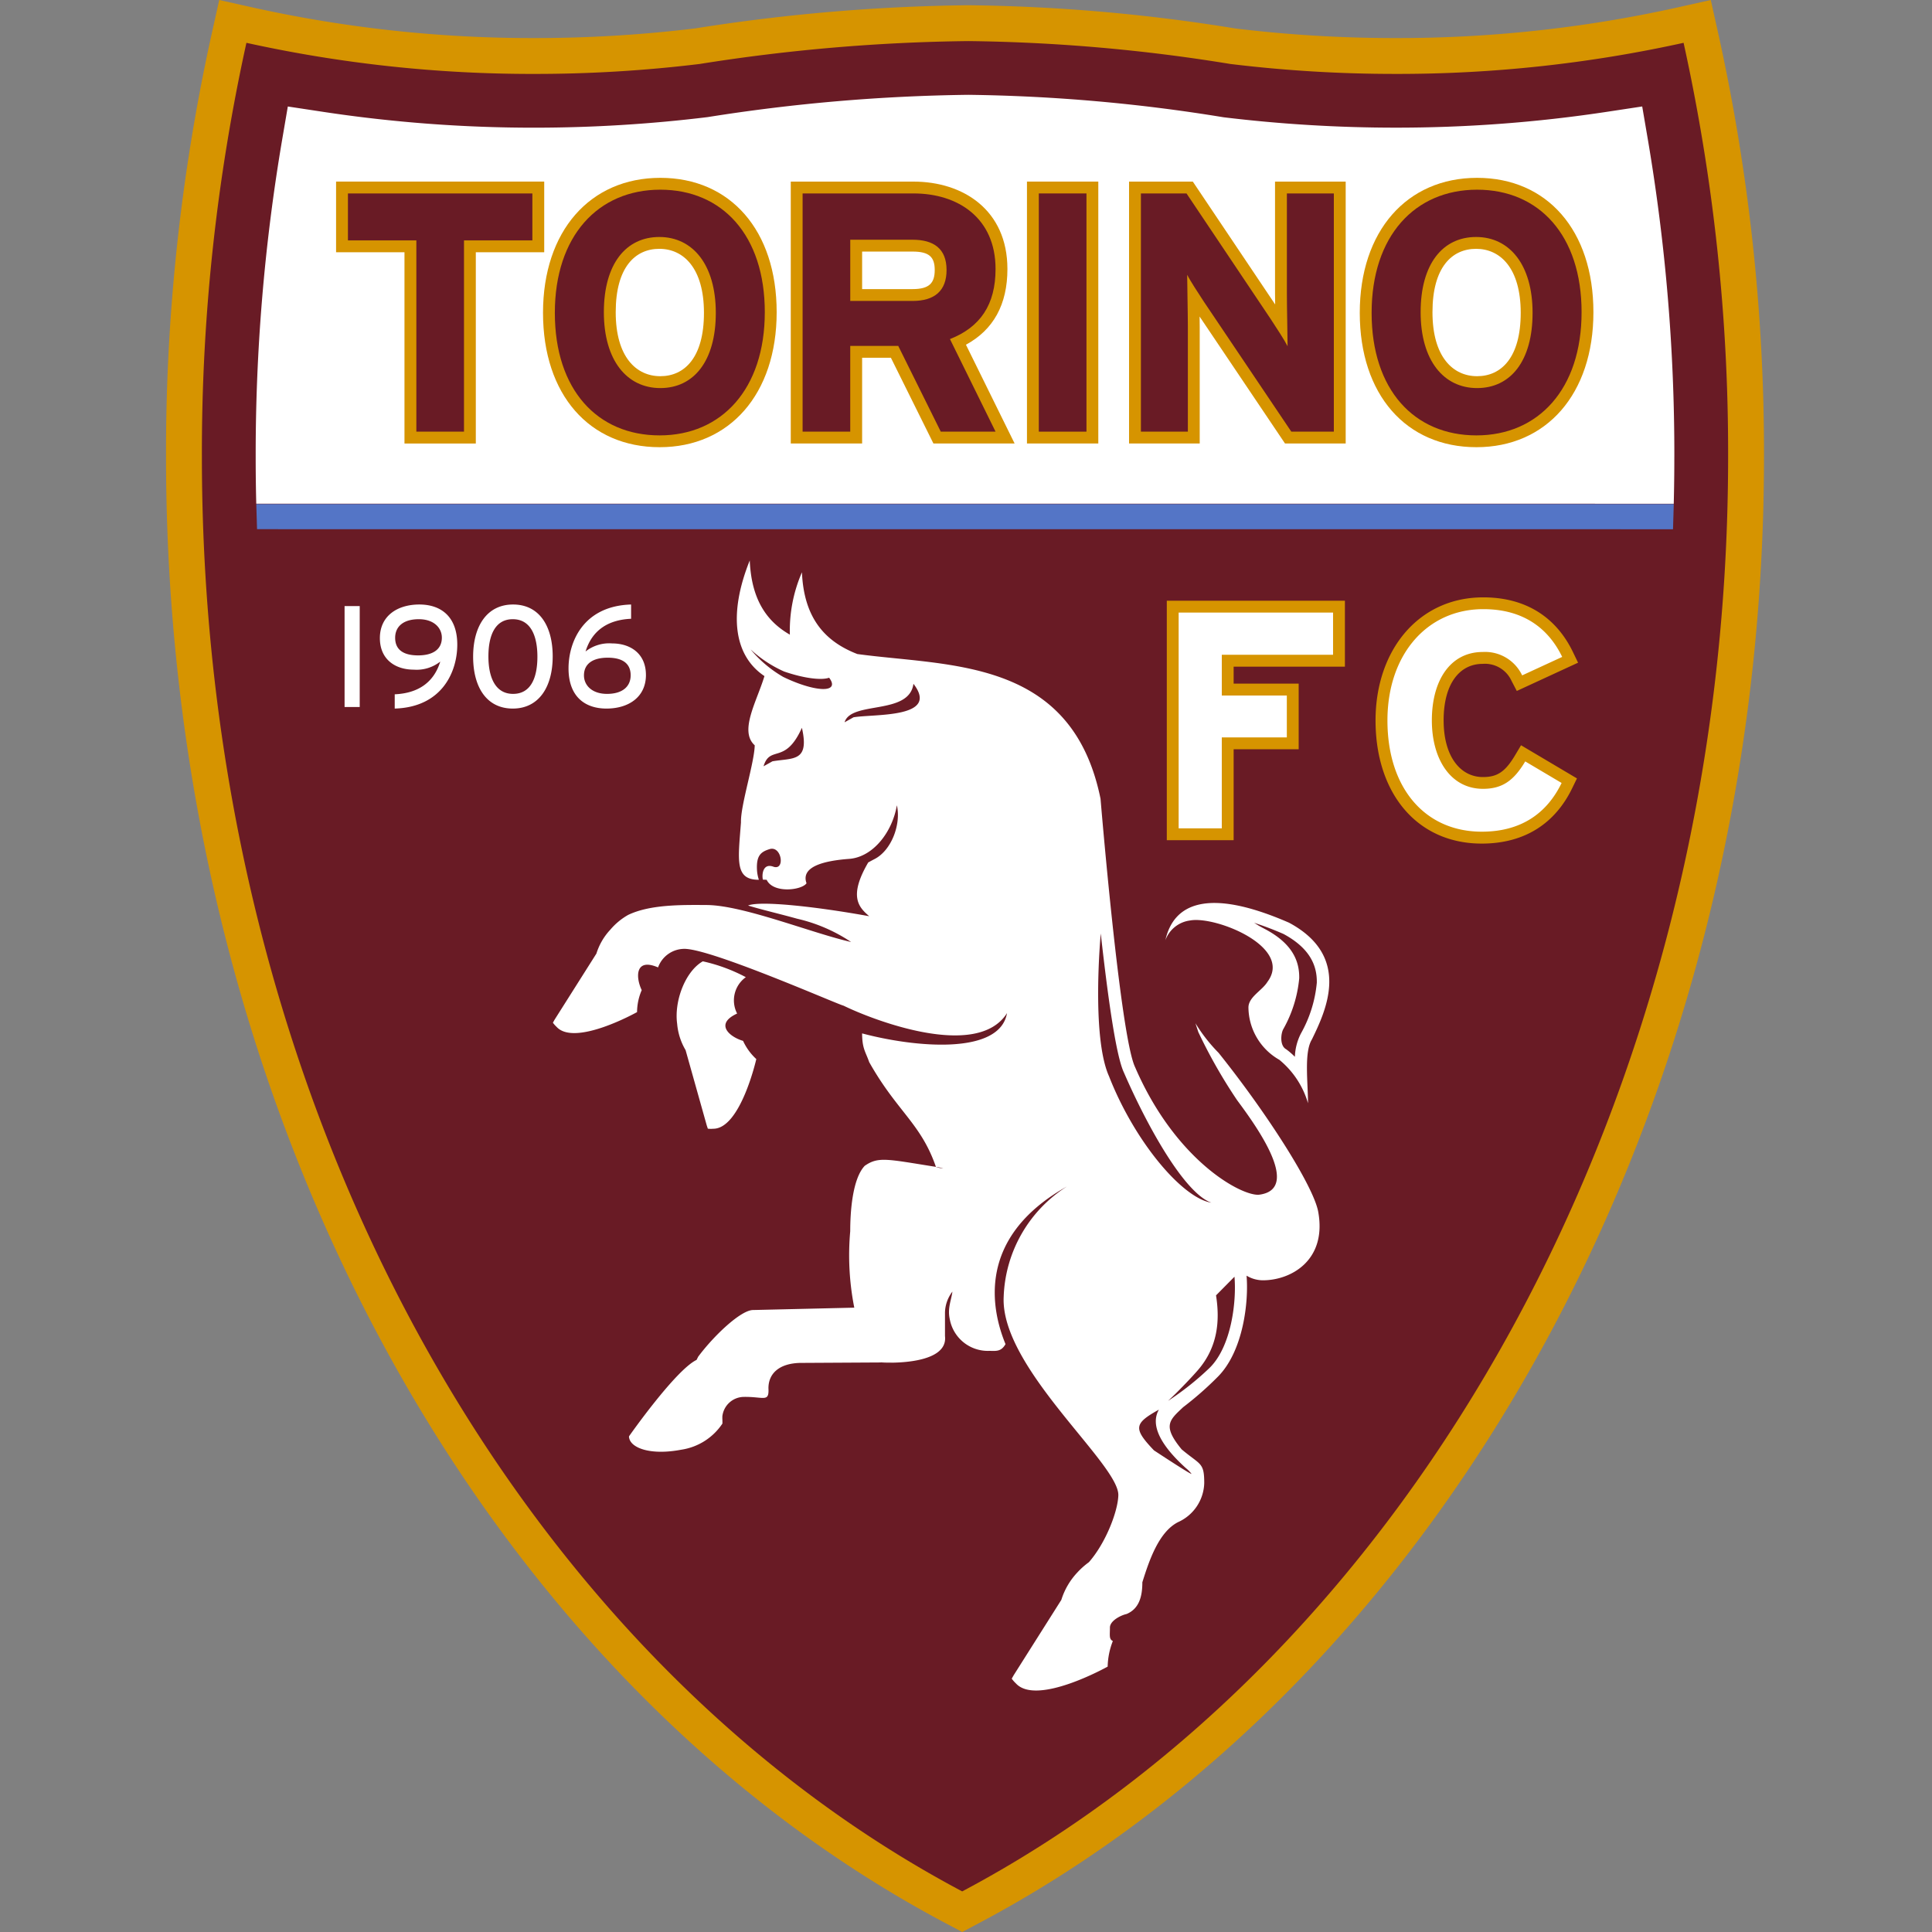 <svg xmlns="http://www.w3.org/2000/svg" xmlns:xlink="http://www.w3.org/1999/xlink" width="256" height="256" viewBox="0 0 256 256">
  <rect x="0" y="0" width="256" height="256" fill="#808080" stroke="none"/>
  <defs>
    <clipPath id="clip-path">
      <rect id="Rettangolo_11" data-name="Rettangolo 11" width="211.737" height="256" fill="none"/>
    </clipPath>
  </defs>
  <g id="Raggruppa_8" data-name="Raggruppa 8" transform="translate(-120.507 -225.799)">
    <rect id="Rettangolo_1" data-name="Rettangolo 1" width="256" height="256" transform="translate(120.507 225.799)" fill="none"/>
    <g id="Raggruppa_12" data-name="Raggruppa 12" transform="translate(142.507 225.799)">
      <g id="Raggruppa_11" data-name="Raggruppa 11" clip-path="url(#clip-path)">
        <path id="Tracciato_37" data-name="Tracciato 37" d="M162.858,5.043a170.838,170.838,0,0,0,37.189-4.006L204.686,0l1.035,4.638a256.629,256.629,0,0,1,6.016,55.9c0,86.843-42.983,161.928-104.017,194.284L105.5,256l-2.227-1.18C42.21,222.449,0,147.344,0,60.536a256.564,256.564,0,0,1,6.016-55.9L7.05,0l4.641,1.036A170.838,170.838,0,0,0,48.88,5.043,175.872,175.872,0,0,0,70.148,3.759,247.226,247.226,0,0,1,106.323.694a234.991,234.991,0,0,1,35.4,3.084,175.788,175.788,0,0,0,21.134,1.265" transform="translate(0 0)" fill="#d69400"/>
        <path id="Tracciato_38" data-name="Tracciato 38" d="M106.191,5.293a230.375,230.375,0,0,1,34.691,3.031,180.471,180.471,0,0,0,21.843,1.319,175.726,175.726,0,0,0,38.227-4.12,251.95,251.95,0,0,1,5.9,54.861c0,85.4-42.274,158.693-101.489,190.084C46.149,219.077,4.62,145.789,4.62,60.385a251.886,251.886,0,0,1,5.9-54.861,175.719,175.719,0,0,0,38.227,4.12A180.453,180.453,0,0,0,70.59,8.324a242.862,242.862,0,0,1,35.6-3.031" transform="translate(0.132 0.151)" fill="#691b25"/>
        <path id="Tracciato_39" data-name="Tracciato 39" d="M11.727,68.263q-.063-1.659-.1-3.325l187.824-.005q-.04,1.672-.1,3.337Z" transform="translate(0.332 1.857)" fill="#5475c6"/>
        <path id="Tracciato_40" data-name="Tracciato 40" d="M199.527,60.186q0,3.118-.076,6.212L11.625,66.393q-.076-3.092-.075-6.207a248.872,248.872,0,0,1,3.472-41.82l.786-4.605,4.615.7a186.316,186.316,0,0,0,28.128,2.108,190.105,190.105,0,0,0,22.87-1.4,237.417,237.417,0,0,1,34.572-2.955,225.492,225.492,0,0,1,33.8,2.974,190.1,190.1,0,0,0,22.736,1.377,186.313,186.313,0,0,0,28.127-2.108l4.615-.7.786,4.605a248.871,248.871,0,0,1,3.472,41.82" transform="translate(0.33 0.35)" fill="#fff"/>
        <path id="Tracciato_41" data-name="Tracciato 41" d="M30.97,32.756H21.907V23.391H49.485v9.364H40.421V58.1H30.97Z" transform="translate(0.626 0.669)" fill="#d69400" fill-rule="evenodd"/>
        <path id="Tracciato_42" data-name="Tracciato 42" d="M69.889,40.8c0-5.935-2.713-8.485-5.913-8.485s-5.78,2.441-5.78,8.393c0,5.934,2.711,8.485,5.913,8.485,3.187,0,5.78-2.441,5.78-8.393m9.634-.092c0,10.854-6.238,17.892-15.5,17.892-9.31,0-15.459-6.948-15.459-17.8S54.8,22.91,64.109,22.91c9.267,0,15.414,6.951,15.414,17.8" transform="translate(1.389 0.655)" fill="#d69400" fill-rule="evenodd"/>
        <path id="Tracciato_43" data-name="Tracciato 43" d="M96.615,37.639c2.221,0,2.94-.8,2.94-2.532s-.746-2.442-2.94-2.442H89.934v4.974ZM89.934,58.095H80.48v-34.7H96.749c6.553,0,12.438,3.749,12.438,11.581,0,4.687-1.84,8.047-5.495,10.033l6.449,13.089H99.384L93.746,46.733H89.934Z" transform="translate(2.301 0.669)" fill="#d69400" fill-rule="evenodd"/>
        <rect id="Rettangolo_9" data-name="Rettangolo 9" width="9.453" height="34.703" transform="translate(114.078 24.061)" fill="#d69400"/>
        <path id="Tracciato_44" data-name="Tracciato 44" d="M143.4,38.31V23.392h9.363v34.7h-8.044L133.405,41.273l.016,1.364V58.095h-9.363v-34.7h8.449l10.912,16.278Z" transform="translate(3.548 0.669)" fill="#d69400" fill-rule="evenodd"/>
        <path id="Tracciato_45" data-name="Tracciato 45" d="M175.106,40.8c0-5.935-2.714-8.485-5.914-8.485s-5.779,2.441-5.779,8.393c0,5.934,2.712,8.485,5.913,8.485,3.186,0,5.78-2.441,5.78-8.393m9.633-.092c0,10.854-6.237,17.892-15.5,17.892-9.31,0-15.459-6.948-15.459-17.8S160.02,22.91,169.326,22.91c9.267,0,15.412,6.951,15.412,17.8" transform="translate(4.397 0.655)" fill="#d69400" fill-rule="evenodd"/>
        <path id="Tracciato_46" data-name="Tracciato 46" d="M47.872,31.141V24.918H23.433v6.223H32.5V56.483h6.312V31.141Z" transform="translate(0.67 0.713)" fill="#691b25" fill-rule="evenodd"/>
        <path id="Tracciato_47" data-name="Tracciato 47" d="M71.416,40.76c0,6.4-2.931,9.963-7.35,9.963s-7.483-3.652-7.483-10.055,2.93-9.965,7.349-9.965,7.484,3.653,7.484,10.057m6.493-.092c0-10.189-5.636-16.232-13.843-16.232-8.251,0-13.978,6.134-13.978,16.324s5.637,16.232,13.888,16.232c8.207,0,13.932-6.135,13.932-16.324" transform="translate(1.432 0.699)" fill="#691b25" fill-rule="evenodd"/>
        <path id="Tracciato_48" data-name="Tracciato 48" d="M101.079,35.064c0,2.75-1.579,4.1-4.508,4.1H88.318V31.052h8.252c2.8,0,4.508,1.173,4.508,4.013m6.493,21.418-6.041-12.266c4.013-1.578,6.041-4.553,6.041-9.287,0-6.718-4.914-10.011-10.867-10.011h-14.7V56.483h6.313V45.12h6.359l5.636,11.363Z" transform="translate(2.345 0.713)" fill="#691b25" fill-rule="evenodd"/>
        <rect id="Rettangolo_10" data-name="Rettangolo 10" width="6.314" height="31.565" transform="translate(115.648 25.631)" fill="#691b25"/>
        <path id="Tracciato_49" data-name="Tracciato 49" d="M151.15,56.483V24.918h-6.222V38.266c0,1.758.091,5.726.091,6.9-.405-.812-1.443-2.39-2.209-3.563L131.627,24.918h-6.042V56.483h6.222V42.593c0-1.758-.091-5.725-.091-6.9.406.813,1.443,2.388,2.209,3.562l11.588,17.225Z" transform="translate(3.591 0.713)" fill="#691b25" fill-rule="evenodd"/>
        <path id="Tracciato_50" data-name="Tracciato 50" d="M176.633,40.76c0,6.4-2.93,9.963-7.351,9.963S161.8,47.071,161.8,40.668s2.928-9.965,7.348-9.965,7.486,3.653,7.486,10.057m6.493-.092c0-10.189-5.637-16.232-13.844-16.232-8.25,0-13.977,6.134-13.977,16.324s5.637,16.232,13.888,16.232c8.206,0,13.932-6.135,13.932-16.324" transform="translate(4.441 0.699)" fill="#691b25" fill-rule="evenodd"/>
        <path id="Tracciato_51" data-name="Tracciato 51" d="M75.035,135.855c-1.755-.51-3.837-2.22-.787-3.62a3.784,3.784,0,0,1,1.153-4.819,22.337,22.337,0,0,0-5.7-2.1c-2.273,1.29-3.82,5.191-3.4,8.279a8.2,8.2,0,0,0,1.118,3.486l2.8,9.964.149.448a3.748,3.748,0,0,0,.721.006c3.611,0,5.7-9.232,5.7-9.232a7.5,7.5,0,0,1-1.753-2.41m68.212-15.339c-.161-.1-.33-.209-.5-.31a41.751,41.751,0,0,1,3.912,1.489c3.595,1.949,4.436,4.286,4.4,6.447a16.855,16.855,0,0,1-2.1,6.722,7.292,7.292,0,0,0-.806,3.1,9.8,9.8,0,0,0-1.156-1c-.886-.477-.7-2.127-.37-2.684a16.859,16.859,0,0,0,2.1-6.723c.039-2.159-.8-4.5-4.4-6.446,0,0-.848-.442-1.077-.591m-12.266,2.04-.057.279.057-.279c1.065-4.892,5.589-7.076,16.392-2.365,8.325,4.464,4.886,11.662,3.027,15.478-1.054,1.7-.512,5.713-.512,8.443a11.657,11.657,0,0,0-3.8-5.755A8.068,8.068,0,0,1,142,131.443c0-1.413,1.811-2.245,2.52-3.407,3.446-4.631-6.877-8.753-10.234-8.135a4.027,4.027,0,0,0-3.306,2.654m-39.237-3.218C84.4,118.009,77.2,117.269,75.7,117.924c1.824.556,4.418,1.161,6.489,1.743a21.51,21.51,0,0,1,7.161,3.088c-5.19-1.173-14.278-4.872-19.133-4.9-3.314-.02-7.5-.084-10.414,1.314a8.679,8.679,0,0,0-2.358,1.955,8.175,8.175,0,0,0-1.842,3.164l-5.534,8.748-.232.411a3.657,3.657,0,0,0,.476.54c2.416,2.684,10.675-1.943,10.675-1.943a7.511,7.511,0,0,1,.618-2.914c-.8-1.648-.918-4.339,2.165-3.008a3.717,3.717,0,0,1,3.6-2.458c3.844.146,20.248,7.377,20.988,7.532,3.883,1.9,17.7,7.242,21.65.983-.964,5.6-12.2,4.551-19.2,2.687.01,2.041.457,2.411.937,3.8,3.688,6.559,6.85,8.105,8.843,13.885q.48.077.957.175a2.331,2.331,0,0,1-.957-.175c-6.522-1.035-7.63-1.386-9.432-.14-1.653,1.742-1.923,6.181-1.923,8.668a35.782,35.782,0,0,0,.538,10.128l-13.409.313c-1.61,0-5.183,3.373-7.278,6.188l-.212.423c-2.78,1.33-8.924,10.083-8.924,10.083a.308.308,0,0,0-.006.247c.236,1.345,2.825,2.343,6.912,1.566a7.951,7.951,0,0,0,5.442-3.458c.014-.028-.009-.931-.009-.931a2.9,2.9,0,0,1,2.786-2.605c2.7-.056,3.426.782,3.323-1.152,0-1.923,1.391-3.281,4.18-3.353l10.842-.061-.153-.012,1.79.006-1.637.006c.942.072,8.816.309,8.371-3.493l0-3.1a4.713,4.713,0,0,1,.984-2.793c-.131,1.079-.674,2.187-.352,3.637a5.126,5.126,0,0,0,5.247,4.213c.834,0,1.553.154,2.141-.892-1.822-4.447-4-14.076,8.145-20.893a18.037,18.037,0,0,0-8.385,14.577c-.506,9.386,15.288,22.178,15.19,26.335-.051,2.129-1.67,6.342-3.9,8.875a10.387,10.387,0,0,0-1.552,1.386,9.325,9.325,0,0,0-2.1,3.607L110.9,219.9l-.266.468a4.3,4.3,0,0,0,.543.616c2.755,3.058,12.17-2.215,12.17-2.215a9.715,9.715,0,0,1,.686-3.389c-.529-.244-.383-.769-.387-1.784,0-.892,1.415-1.624,2.218-1.8,1.669-.708,2.078-2.344,2.078-4.2.9-2.875,2.183-6.713,4.775-7.991a5.847,5.847,0,0,0,3.425-5.144c0-2.786-.491-2.371-2.991-4.477-2.6-3.151-1.608-3.879.189-5.582a44.35,44.35,0,0,0,4.617-4.054c3.371-3.406,4.087-9.924,3.793-13.381a4.231,4.231,0,0,0,2.157.614c3.765,0,8.5-2.672,7.339-9.075-.619-3.418-6.831-13.116-13.2-21.063a21.708,21.708,0,0,1-3.069-3.922l.383,1.172a68.427,68.427,0,0,0,5.14,9.025c2.5,3.366,8.577,11.733,2.97,12.515-2.194.305-11.071-4.338-16.5-16.917-1.979-4.2-4.568-35.533-4.568-35.533-3.8-18.705-20.02-17.52-32.223-19.185-4.214-1.632-7.081-4.674-7.342-10.832a19.338,19.338,0,0,0-1.6,8.265c-3.126-1.787-5.1-4.728-5.316-9.835-2.855,7.128-2.1,12.625,1.948,15.325-1.031,3.4-3.379,7.287-1.289,9.172-.05,2.319-1.892,8-1.822,10.2-.375,5.012-.868,7.632,2.372,7.618a5.077,5.077,0,0,1-.247-1.242c-.114-1.955.489-2.454,1.658-2.819,1.628-.508,2.106,2.9.5,2.323-1.39-.5-1.536,1.059-1.381,1.718l.5.02c.863,1.848,4.659,1.391,5.283.46-.783-2.184,2.226-2.977,5.671-3.232,3.177-.253,5.711-3.59,6.3-7.1.581,2.51-.714,6.016-3.008,7.152-.122.06-.43.228-.785.42-2.667,4.569-1.217,5.964.133,7.131M72.284,185.745a3.043,3.043,0,0,0-.016.323Zm51.247-45.188c-2.386-5.279-1.1-18.929-1.1-18.929.858,7.684,1.967,16.083,3.058,18.4,3.18,7.336,8.1,16.054,11.6,17.268-3.863-.6-10.191-8.125-13.559-16.739M86.437,87.734c.336.44.465.819.332,1.09-.421.86-3.3.321-6.425-1.2a16.007,16.007,0,0,1-4.313-3.639,16.291,16.291,0,0,0,4.441,2.928c2.611.9,4.936,1.191,5.964.825M77.749,99.471c.869-2.881,2.855-.13,5.082-5.1,1.035,4.552-1.173,3.974-3.9,4.44Zm10.738-5.83c.868-2.882,8.56-.884,9.125-5.1,3.551,4.595-5.216,3.974-7.941,4.439Zm42.857,89.92c.336-.313.662-.621.986-.94.645-.635,2.136-2.163,2.992-3.159,2.653-3.083,2.9-6.593,2.384-9.885l2.444-2.471c.282,3.319-.412,9.286-3.334,12.115a37.839,37.839,0,0,1-5.473,4.34m-1.864,6.554c-2.775-2.92-2.637-3.558.654-5.394-1.168,2.044.231,4.719,3.57,7.741a4.414,4.414,0,0,1,.754.765c.041.2-4.978-3.113-4.978-3.113" transform="translate(1.425 2.065)" fill="#fff" fill-rule="evenodd"/>
        <path id="Tracciato_52" data-name="Tracciato 52" d="M146.394,97.066h-8.617v12.048H128.92V77.385h23.6v8.736H137.777v2.251h8.617Z" transform="translate(3.687 2.213)" fill="#d69400" fill-rule="evenodd"/>
        <path id="Tracciato_53" data-name="Tracciato 53" d="M150.908,84.506V78.912H130.447V107.5h5.717V95.453h8.617V89.9h-8.617V84.506Z" transform="translate(3.73 2.257)" fill="#fff" fill-rule="evenodd"/>
        <path id="Tracciato_54" data-name="Tracciato 54" d="M164.834,93.263c0,4.794,2.227,7.5,5.209,7.5,1.862,0,2.926-.656,4.247-2.869l.8-1.344,7.409,4.394-.632,1.3c-2.217,4.573-6.19,7.336-11.99,7.336-8.563,0-14.066-6.659-14.066-16.313,0-9.338,5.718-16.314,14.271-16.314,6.037,0,9.83,3,11.87,7.217l.694,1.439-8.119,3.747-.692-1.327A3.872,3.872,0,0,0,170,85.766c-2.987,0-5.169,2.545-5.169,7.5" transform="translate(4.456 2.2)" fill="#d69400" fill-rule="evenodd"/>
        <path id="Tracciato_55" data-name="Tracciato 55" d="M180.5,84.8c-1.8-3.716-5.065-6.329-10.456-6.329-7.473,0-12.7,6.043-12.7,14.743,0,9.025,5.024,14.744,12.5,14.744,5.187,0,8.62-2.412,10.579-6.454l-4.82-2.857c-1.511,2.531-3.023,3.633-5.595,3.633-4.288,0-6.779-3.92-6.779-9.065,0-5.309,2.45-9.067,6.739-9.067a5.431,5.431,0,0,1,5.227,3.1Z" transform="translate(4.499 2.244)" fill="#fff" fill-rule="evenodd"/>
        <path id="Tracciato_56" data-name="Tracciato 56" d="M25.007,78.085H23V91.452h2.006ZM37.934,83.2c0-3.78-2.215-5.327-5.023-5.327-2.941,0-5.233,1.527-5.233,4.45,0,2.846,2.063,4.182,4.489,4.182a5.05,5.05,0,0,0,3.513-1.07c-.858,2.79-2.958,4.2-6.035,4.336v1.891c6.342-.189,8.289-4.965,8.289-8.461m-2.044-.935c0,1.566-1.2,2.349-3.151,2.349-1.909,0-3.037-.725-3.037-2.33,0-1.509,1.108-2.465,3.133-2.465,2,0,3.055,1.148,3.055,2.445m14.687,2.483c0-4.049-1.795-6.875-5.252-6.875s-5.291,2.865-5.291,6.914,1.795,6.874,5.253,6.874,5.29-2.865,5.29-6.913m-2.026.039c0,2.807-.877,4.928-3.226,4.928-2.332,0-3.266-2.16-3.266-4.967s.9-4.928,3.228-4.928c2.348,0,3.264,2.159,3.264,4.967m14.38,2.424c0-2.846-2.063-4.182-4.489-4.182A5.057,5.057,0,0,0,54.929,84.1c.859-2.79,2.959-4.2,6.036-4.336V77.874c-6.342.19-8.29,4.965-8.29,8.46,0,3.781,2.216,5.328,5.024,5.328,2.939,0,5.233-1.527,5.233-4.45m-2.025.039c0,1.509-1.107,2.465-3.131,2.465-2.006,0-3.056-1.148-3.056-2.445,0-1.568,1.2-2.35,3.151-2.35,1.91,0,3.036.727,3.036,2.331" transform="translate(0.658 2.227)" fill="#fff" fill-rule="evenodd"/>
      </g>
    </g>
  </g>
</svg>
